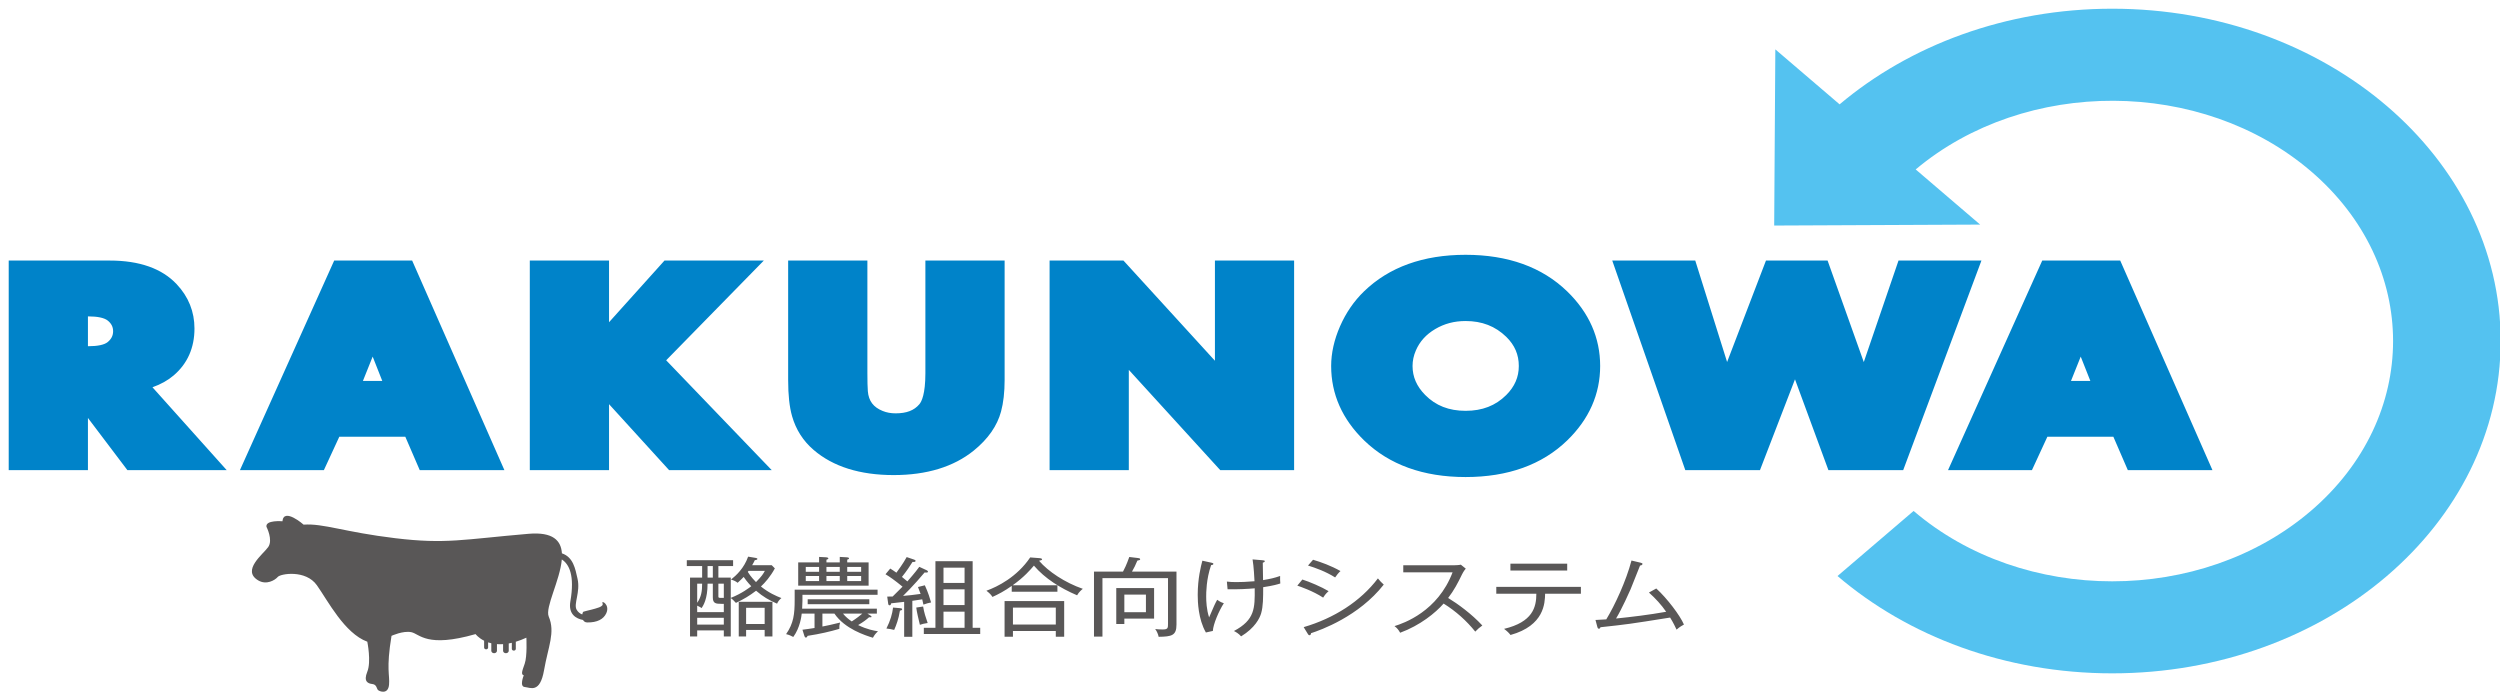 <svg width="287" height="80" xmlns="http://www.w3.org/2000/svg" xmlns:xlink="http://www.w3.org/1999/xlink" xml:space="preserve" overflow="hidden"><g transform="translate(-910 -2210)"><g><g><g><g><path d="M72.653 64.537C72.633 64.577 72.613 64.607 72.583 64.656 72.871 65.221 73.297 65.716 73.386 65.825 73.93 65.191 74.119 64.844 74.257 64.537L72.653 64.537ZM72.415 70.638 74.237 70.638 74.237 68.776 72.415 68.776 72.415 70.638ZM74.237 71.313 72.415 71.313 72.415 72.065 71.692 72.065 71.692 68.083 75 68.083 75 72.065 74.237 72.065 74.237 71.313ZM70.226 67.638 70.226 66.003 69.692 66.003 69.692 67.499C69.692 67.638 69.77 67.638 70.018 67.638L70.226 67.638ZM68.631 65.31 69.147 65.31 69.147 63.983 68.631 63.983 68.631 65.31ZM67.612 70.707 70.226 70.707 70.226 69.925 67.612 69.925 67.612 70.707ZM67.611 68.202C68.017 67.519 68.097 66.855 68.097 66.003L67.611 66.003 67.611 68.202ZM70.226 69.272 70.226 68.321 69.989 68.321C69.434 68.321 69.147 68.271 69.147 67.588L69.147 66.003 68.631 66.003C68.631 67.786 68.206 68.519 68.047 68.806 67.948 68.727 67.898 68.687 67.611 68.529L67.611 69.272 70.226 69.272ZM73.326 63.041C73.405 63.061 73.524 63.081 73.524 63.16 73.524 63.269 73.356 63.299 73.267 63.309 73.218 63.438 73.178 63.547 73.009 63.884L74.931 63.884 75.238 64.25C74.812 65.181 74.257 65.914 73.871 66.33 74.634 67.053 75.377 67.43 75.882 67.657 75.683 67.846 75.545 68.053 75.456 68.301 74.644 67.885 74.098 67.519 73.395 66.816 72.732 67.4 72.217 67.767 71.415 68.212 71.118 67.826 71.038 67.767 70.909 67.657L70.909 72.065 70.226 72.065 70.226 71.371 67.611 71.371 67.611 72.065 66.908 72.065 66.908 65.31 68.097 65.31 68.097 63.983 66.591 63.983 66.591 63.309 71.137 63.309 71.137 63.983 69.692 63.983 69.692 65.31 70.909 65.31 70.909 67.638C72.009 67.133 72.752 66.449 72.92 66.301 72.851 66.211 72.504 65.795 72.177 65.231 72.019 65.429 71.86 65.607 71.583 65.904 71.385 65.726 71.217 65.627 70.929 65.537 71.464 65.043 72.217 64.22 72.613 62.903L73.326 63.041ZM82.345 65.706 83.712 65.706 83.712 65.121 82.345 65.121 82.345 65.706ZM82.345 64.646 83.712 64.646 83.712 64.082 82.345 64.082 82.345 64.646ZM81.929 69.44C82.206 69.837 82.474 70.084 82.79 70.341 83.276 69.974 83.613 69.658 83.83 69.44L81.929 69.44ZM80.304 65.706 81.612 65.706 81.612 65.121 80.304 65.121 80.304 65.706ZM80.304 64.646 81.612 64.646 81.612 64.082 80.304 64.082 80.304 64.646ZM78.462 68.361 78.462 67.796 84.514 67.796 84.514 68.361 78.462 68.361ZM78.274 65.706 79.582 65.706 79.582 65.121 78.274 65.121 78.274 65.706ZM78.274 64.646 79.582 64.646 79.582 64.082 78.274 64.082 78.274 64.646ZM77.531 66.231 77.531 63.566 79.582 63.566 79.582 62.933 80.314 62.982C80.413 62.992 80.493 63.041 80.493 63.101 80.493 63.18 80.404 63.22 80.304 63.259L80.304 63.566 81.612 63.566 81.612 62.933 82.345 62.982C82.444 62.992 82.523 63.032 82.523 63.101 82.523 63.17 82.444 63.22 82.345 63.249L82.345 63.566 84.445 63.566 84.445 66.231 77.531 66.231ZM84.87 72.214C84.098 71.936 82.106 71.193 81.087 69.44L79.908 69.44 79.908 70.925C80.334 70.826 80.85 70.708 81.642 70.47 81.572 70.767 81.562 70.896 81.572 71.193 80.632 71.51 79.72 71.768 78.452 71.995 78.423 72.074 78.383 72.194 78.284 72.194 78.195 72.194 78.155 72.065 78.135 71.995L77.948 71.292C78.323 71.243 78.63 71.183 79.135 71.094L79.135 69.44 77.877 69.44C77.848 69.737 77.719 71.055 77.046 72.124 76.847 71.995 76.65 71.886 76.343 71.798 77.085 70.549 77.184 69.489 77.184 67.865L77.184 66.696 85.326 66.696 85.326 67.281 77.948 67.281 77.948 67.994C77.948 68.142 77.948 68.261 77.917 68.875L85.256 68.875 85.256 69.44 84.325 69.44 84.633 69.668C84.673 69.698 84.732 69.747 84.732 69.797 84.732 69.876 84.653 69.876 84.484 69.866 84.237 70.133 83.92 70.411 83.415 70.757 84.287 71.263 84.989 71.401 85.366 71.471 85.138 71.718 85.009 71.907 84.87 72.214ZM91.799 71.075 93.869 71.075 93.869 69.222 91.799 69.222 91.799 71.075ZM91.799 68.46 93.869 68.46 93.869 66.656 91.799 66.656 91.799 68.46ZM91.799 65.924 93.869 65.924 93.869 64.171 91.799 64.171 91.799 65.924ZM95.405 71.075 95.405 71.787 89.868 71.787 89.868 71.075 91.007 71.075 91.007 63.428 94.662 63.428 94.662 71.075 95.405 71.075ZM89.799 68.628C89.887 69.291 90.056 69.896 90.244 70.52 89.849 70.599 89.768 70.619 89.481 70.728 89.382 70.272 89.165 69.202 89.125 68.747L89.799 68.628ZM87.51 68.816C87.639 68.826 87.739 68.846 87.739 68.945 87.739 69.044 87.619 69.083 87.521 69.103 87.382 70.094 87.164 70.767 86.956 71.313 86.708 71.233 86.411 71.183 86.193 71.154 86.589 70.232 86.767 69.489 86.847 68.747L87.51 68.816ZM90.155 64.468C90.244 64.517 90.274 64.577 90.274 64.626 90.274 64.765 90.066 64.736 89.947 64.716 89.818 64.903 89.293 65.597 89.184 65.746 88.57 66.538 88.402 66.736 87.827 67.41 88.382 67.35 88.788 67.31 89.551 67.181 89.491 66.984 89.432 66.785 89.293 66.389L89.967 66.191C90.313 67.072 90.472 67.726 90.58 68.162 90.303 68.222 90.145 68.281 89.828 68.41 89.768 68.063 89.749 67.964 89.71 67.805 89.422 67.865 88.937 67.944 88.739 67.974L88.739 72.105 87.936 72.105 87.936 68.093C87.174 68.202 87.084 68.211 86.658 68.261 86.639 68.37 86.619 68.489 86.5 68.489 86.421 68.489 86.382 68.41 86.371 68.321L86.272 67.489C86.678 67.478 86.718 67.478 86.807 67.478 87.312 66.904 87.629 66.528 87.777 66.35 87.015 65.617 86.52 65.211 86.104 64.924L86.57 64.27C86.797 64.438 86.956 64.557 87.174 64.745 87.302 64.537 87.847 63.685 88.184 62.952L88.858 63.22C88.986 63.269 89.056 63.299 89.056 63.388 89.056 63.517 88.947 63.517 88.759 63.507 88.521 63.953 88.184 64.557 87.718 65.231 87.897 65.4 88.085 65.587 88.253 65.746 89.066 64.656 89.293 64.28 89.422 64.072L90.155 64.468ZM98.619 70.698 102.828 70.698 102.828 68.756 98.619 68.756 98.619 70.698ZM102.828 72.094 102.828 71.441 98.619 71.441 98.619 72.094 97.797 72.094 97.797 68.004 103.651 68.004 103.651 72.094 102.828 72.094ZM104.919 67.34C103.274 66.518 101.768 65.419 100.679 63.933 100.332 64.409 99.728 65.24 98.589 66.191L102.987 66.191 102.987 66.934 98.5 66.934 98.5 66.261C97.777 66.864 97.183 67.221 96.608 67.528 96.46 67.261 96.331 67.103 96.014 66.816 97.103 66.36 99.015 65.24 100.313 62.992L101.293 63.081C101.383 63.091 101.481 63.141 101.481 63.21 101.481 63.289 101.392 63.319 101.184 63.378 102.076 64.597 103.72 65.884 105.482 66.598 105.404 66.667 105.097 66.954 104.919 67.34ZM109.559 69.281 111.679 69.281 111.679 67.261 109.559 67.261 109.559 69.281ZM109.559 70.014 109.559 70.638 108.766 70.638 108.766 66.508 112.481 66.508 112.481 70.014 109.559 70.014ZM112.927 72.105C112.887 71.837 112.758 71.471 112.589 71.213 112.807 71.243 112.996 71.263 113.322 71.263 113.847 71.263 113.847 71.094 113.847 70.57L113.847 65.369 107.409 65.369 107.409 72.084 106.578 72.084 106.578 64.617 109.429 64.617C109.529 64.409 109.786 63.814 110.044 62.942L110.896 63.061C110.975 63.072 111.113 63.091 111.113 63.2 111.113 63.289 111.044 63.319 110.837 63.359 110.609 63.973 110.569 64.092 110.311 64.617L114.679 64.617 114.679 70.698C114.679 71.955 114.223 72.084 112.927 72.105ZM123.193 66.409C123.193 67.588 123.193 68.598 122.995 69.401 122.856 69.965 122.39 71.084 121.024 72.055 120.805 71.739 120.479 71.53 120.32 71.441 122.381 70.163 122.381 68.826 122.361 66.538 121.756 66.608 120.607 66.677 119.697 66.647L119.628 65.766C119.964 65.805 120.132 65.825 120.548 65.825 120.945 65.825 121.608 65.805 122.341 65.726 122.331 65.468 122.271 64.023 122.152 63.22L123.074 63.309C123.252 63.329 123.352 63.339 123.352 63.428 123.352 63.527 123.212 63.577 123.154 63.597 123.154 63.785 123.163 64.706 123.182 65.597 123.925 65.449 124.302 65.35 124.857 65.121 124.847 65.478 124.857 65.676 124.876 65.983 124.639 66.073 124.212 66.231 123.193 66.409ZM118.251 71.431 117.567 71.609C116.814 70.074 116.765 68.083 116.765 67.291 116.765 65.409 117.082 63.983 117.221 63.368L118.142 63.606C118.251 63.636 118.3 63.656 118.3 63.735 118.3 63.853 118.151 63.874 118.082 63.874 117.597 65.478 117.597 67.093 117.597 67.479 117.597 67.994 117.626 68.985 117.884 69.876 118.39 68.499 118.448 68.34 118.676 67.856 119.003 68.123 119.171 68.192 119.33 68.252 118.845 69.123 118.28 70.678 118.251 71.431ZM130.26 65.29C129.319 64.597 128.349 64.2 127.596 63.923L128.091 63.259C128.913 63.547 129.853 63.943 130.785 64.557 130.597 64.755 130.389 65.052 130.26 65.29ZM127.893 71.689C127.883 71.787 127.863 71.926 127.734 71.926 127.665 71.926 127.615 71.847 127.575 71.768L127.17 70.995C130.152 69.974 132.747 68.043 134.46 65.4 134.649 65.666 134.816 65.894 135.034 66.112 132.588 69.766 128.823 71.342 127.893 71.689ZM129.082 67.607C128.071 66.835 126.843 66.35 126.546 66.231L127.042 65.528C127.734 65.785 128.933 66.379 129.617 66.864 129.319 67.162 129.141 67.489 129.082 67.607ZM144.02 71.51C143.168 70.272 142.128 69.172 140.912 68.29 140.12 69.351 138.605 70.797 136.644 71.639 136.475 71.292 136.356 71.114 136.089 70.876 137.001 70.549 140.337 69.192 141.792 64.706L136.951 64.706 136.951 63.893 141.93 63.893C142.089 63.893 142.446 63.874 142.604 63.824L143.089 64.28C142.881 64.557 142.743 64.884 142.723 64.933 142.337 65.874 141.92 66.805 141.357 67.647 142.297 68.311 143.684 69.499 144.714 70.807 144.366 71.114 144.318 71.153 144.02 71.51ZM147.473 64.498 147.473 63.706 153.049 63.706 153.049 64.498 147.473 64.498ZM150.88 67.162C150.86 68.232 150.8 70.817 147.482 71.896 147.323 71.658 147.175 71.48 146.849 71.193 149.651 70.411 150.019 68.727 150.019 67.162L146.085 67.162 146.085 66.37 154.395 66.37 154.395 67.162 150.88 67.162ZM163.79 71.282C163.671 70.996 163.481 70.499 163.156 69.896 159.066 70.658 158.976 70.668 156.323 71.005 156.282 71.124 156.242 71.174 156.163 71.174 156.074 71.174 156.045 71.114 156.015 70.996L155.827 70.173C156.093 70.163 156.302 70.153 156.886 70.104 157.729 68.489 158.847 65.657 159.362 63.349L160.254 63.597C160.382 63.636 160.443 63.666 160.443 63.735 160.443 63.874 160.292 63.913 160.204 63.923 160.094 64.22 159.383 66.34 159.274 66.647 159.205 66.835 158.421 68.905 157.847 70.005 159.441 69.816 161.036 69.588 162.769 69.232 162.294 68.429 161.721 67.697 161.076 67.023L161.797 66.558C162.858 67.687 164.136 69.658 164.513 70.698 164.442 70.738 164.047 70.996 163.79 71.282ZM56.323 69.537C56.345 69.369 56.395 69.239 56.452 69.218 56.823 69.079 56.708 69.156 57.222 68.989 57.654 68.845 58.473 68.665 58.315 68.258 58.156 67.85 59.086 68.388 58.678 69.415 58.41 70.082 57.796 70.471 56.814 70.457 56.605 70.454 56.475 70.335 56.399 70.172 55.76 70.034 54.932 69.554 55.158 68.03 55.603 65.037 55.026 63.754 54.317 63.226 54.141 65.622 52.656 68.751 53.032 69.781 53.694 71.594 52.974 73.235 52.572 75.94 52.169 78.645 51.219 77.927 50.673 77.868 50.124 77.811 50.581 76.528 50.581 76.528 50.287 76.425 50.413 76.056 50.673 75.191 50.931 74.328 50.837 72.207 50.837 72.207 50.468 72.404 50.123 72.557 49.799 72.671L49.799 73.495C49.799 73.603 49.711 73.692 49.603 73.692 49.495 73.692 49.407 73.603 49.407 73.495L49.407 72.795C49.304 72.823 49.203 72.847 49.105 72.868L49.105 73.712C49.105 73.864 48.98 73.989 48.827 73.989 48.673 73.989 48.549 73.864 48.549 73.712L48.549 72.948C48.334 72.965 48.134 72.963 47.947 72.946L47.947 73.712C47.947 73.864 47.822 73.989 47.669 73.989 47.516 73.989 47.392 73.864 47.392 73.712L47.392 72.848C47.281 72.818 47.177 72.783 47.079 72.744L47.079 73.345C47.079 73.453 46.992 73.542 46.883 73.542 46.775 73.542 46.687 73.453 46.687 73.345L46.687 72.554C46.11 72.218 45.848 71.794 45.848 71.794 41.051 73.408 40.354 71.775 39.544 71.576 38.736 71.375 37.592 71.995 37.592 71.995 37.05 75.86 37.439 76.457 37.35 77.606 37.256 78.784 36.39 78.367 36.261 78.211 36.13 78.056 36.141 77.586 35.717 77.528 35.29 77.47 34.813 77.264 35.215 76.112 35.618 74.962 35.215 72.668 35.215 72.668 32.97 71.697 31.358 67.996 30.264 66.187 29.17 64.376 26.696 64.855 26.422 65.232 26.147 65.608 25.312 66.187 24.511 65.635 22.834 64.485 24.988 62.625 25.484 61.802 25.978 60.977 25.312 59.475 25.312 59.475 25.197 58.669 26.881 58.842 26.881 58.842 27.012 57.231 28.96 59.229 28.96 59.229 30.909 59.068 32.942 60.079 37.95 60.784 42.957 61.489 44.613 60.922 51.046 60.281 53.456 60.041 54.246 61.06 54.327 62.523 55.442 62.964 55.639 64.283 55.862 65.446 56.156 66.988 55.452 68.326 55.77 68.989 55.905 69.269 56.104 69.445 56.323 69.537Z" fill="#595757" fill-rule="evenodd" fill-opacity="1" transform="matrix(1.169 0 0 1 911 2211)"/><path d="M206.572-2.53231e-14C196.137-2.53231e-14 186.689 4.192 179.8 10.979L173.488 4.667 173.376 24.893 193.602 24.783 187.272 18.451C198.058 7.878 215.368 7.939 226.075 18.646 236.846 29.418 236.846 46.884 226.075 57.657 215.301 68.429 197.839 68.429 187.068 57.657L179.596 65.127C186.501 72.031 196.036 76.3 206.572 76.3 227.638 76.3 244.718 59.221 244.718 38.151 244.718 17.08 227.638-2.53231e-14 206.572-2.53231e-14" fill="#54C2F0" fill-rule="evenodd" fill-opacity="1" transform="matrix(1.169 0 0 1 911 2211)"/><path d="M7.78 38.746 7.819 38.746C8.736 38.746 9.391 38.583 9.714 38.275 10.082 37.923 10.252 37.526 10.252 37.026 10.252 36.53 10.084 36.14 9.721 35.799 9.387 35.488 8.729 35.322 7.819 35.322L7.78 35.322 7.78 38.746ZM21.41 52.975 11.657 52.975 7.78 46.982 7.78 52.975-4.00949e-14 52.975-4.00949e-14 28.912 9.927 28.912C12.844 28.912 15.056 29.828 16.502 31.636 17.656 33.072 18.242 34.781 18.242 36.712 18.242 38.93 17.556 40.743 16.2 42.097 15.637 42.661 14.94 43.117 14.118 43.458L21.41 52.975ZM34.785 42.728 36.684 42.728 35.742 39.938 34.785 42.728ZM48.68 52.975 40.366 52.975 38.948 49.138 32.465 49.138 30.949 52.975 22.706 52.975 31.963 28.912 39.619 28.912 48.68 52.975ZM74.934 52.975 64.855 52.975 58.954 45.398 58.954 52.975 51.173 52.975 51.173 28.912 58.954 28.912 58.954 35.993 64.4 28.912 74.154 28.912 64.565 40.362 74.934 52.975ZM86.906 53.539C83.595 53.539 80.952 52.569 79.051 50.656 78.018 49.625 77.304 48.318 76.927 46.772 76.67 45.717 76.544 44.36 76.544 42.628L76.544 28.912 84.325 28.912 84.325 41.843C84.325 42.773 84.34 43.47 84.37 43.915 84.449 45.029 84.913 45.75 85.828 46.179 86.213 46.363 86.627 46.452 87.1 46.452 88.172 46.452 88.912 46.121 89.426 45.411 89.651 45.106 90.021 44.241 90.021 41.843L90.021 28.912 97.802 28.912 97.802 42.628C97.802 44.02 97.684 45.236 97.451 46.244 97.074 47.889 96.173 49.397 94.772 50.726 92.798 52.592 90.151 53.539 86.906 53.539ZM126.231 52.975 118.98 52.975 109.998 41.46 109.998 52.975 102.218 52.975 102.218 28.912 109.472 28.912 118.455 40.414 118.455 28.912 126.231 28.912 126.231 52.975ZM143.071 35.854C141.959 35.854 140.984 36.156 140.084 36.778 139.189 37.399 138.565 38.203 138.185 39.239 137.968 39.822 137.862 40.42 137.862 41.016 137.862 42.265 138.267 43.355 139.104 44.345 140.136 45.568 141.434 46.162 143.071 46.162 144.711 46.162 146.013 45.571 147.059 44.354 147.891 43.384 148.297 42.292 148.297 41.016 148.297 39.71 147.893 38.615 147.065 37.669 145.989 36.448 144.683 35.854 143.071 35.854ZM143.071 53.765C138.921 53.765 135.571 52.352 133.109 49.563 130.958 47.122 129.869 44.246 129.869 41.016 129.869 39.536 130.164 38.001 130.741 36.456 131.321 34.91 132.111 33.563 133.094 32.452 135.555 29.663 138.912 28.251 143.071 28.251 147.229 28.251 150.586 29.663 153.048 32.452 155.197 34.891 156.286 37.773 156.286 41.016 156.286 44.248 155.197 47.124 153.048 49.563 150.586 52.352 147.229 53.765 143.071 53.765ZM186.044 52.975 178.702 52.975 175.419 42.546 171.979 52.975 164.648 52.975 157.473 28.912 165.625 28.912 168.752 40.558 172.569 28.912 178.62 28.912 182.175 40.566 185.585 28.912 193.729 28.912 186.044 52.975ZM202.524 42.728 204.423 42.728 203.479 39.938 202.524 42.728ZM216.417 52.975 208.106 52.975 206.685 49.138 200.203 49.138 198.687 52.975 190.447 52.975 199.7 28.912 207.358 28.912 216.417 52.975Z" fill="#0083C9" fill-rule="evenodd" fill-opacity="1" transform="matrix(1.169 0 0 1 911 2211)"/></g></g></g></g></g></svg>